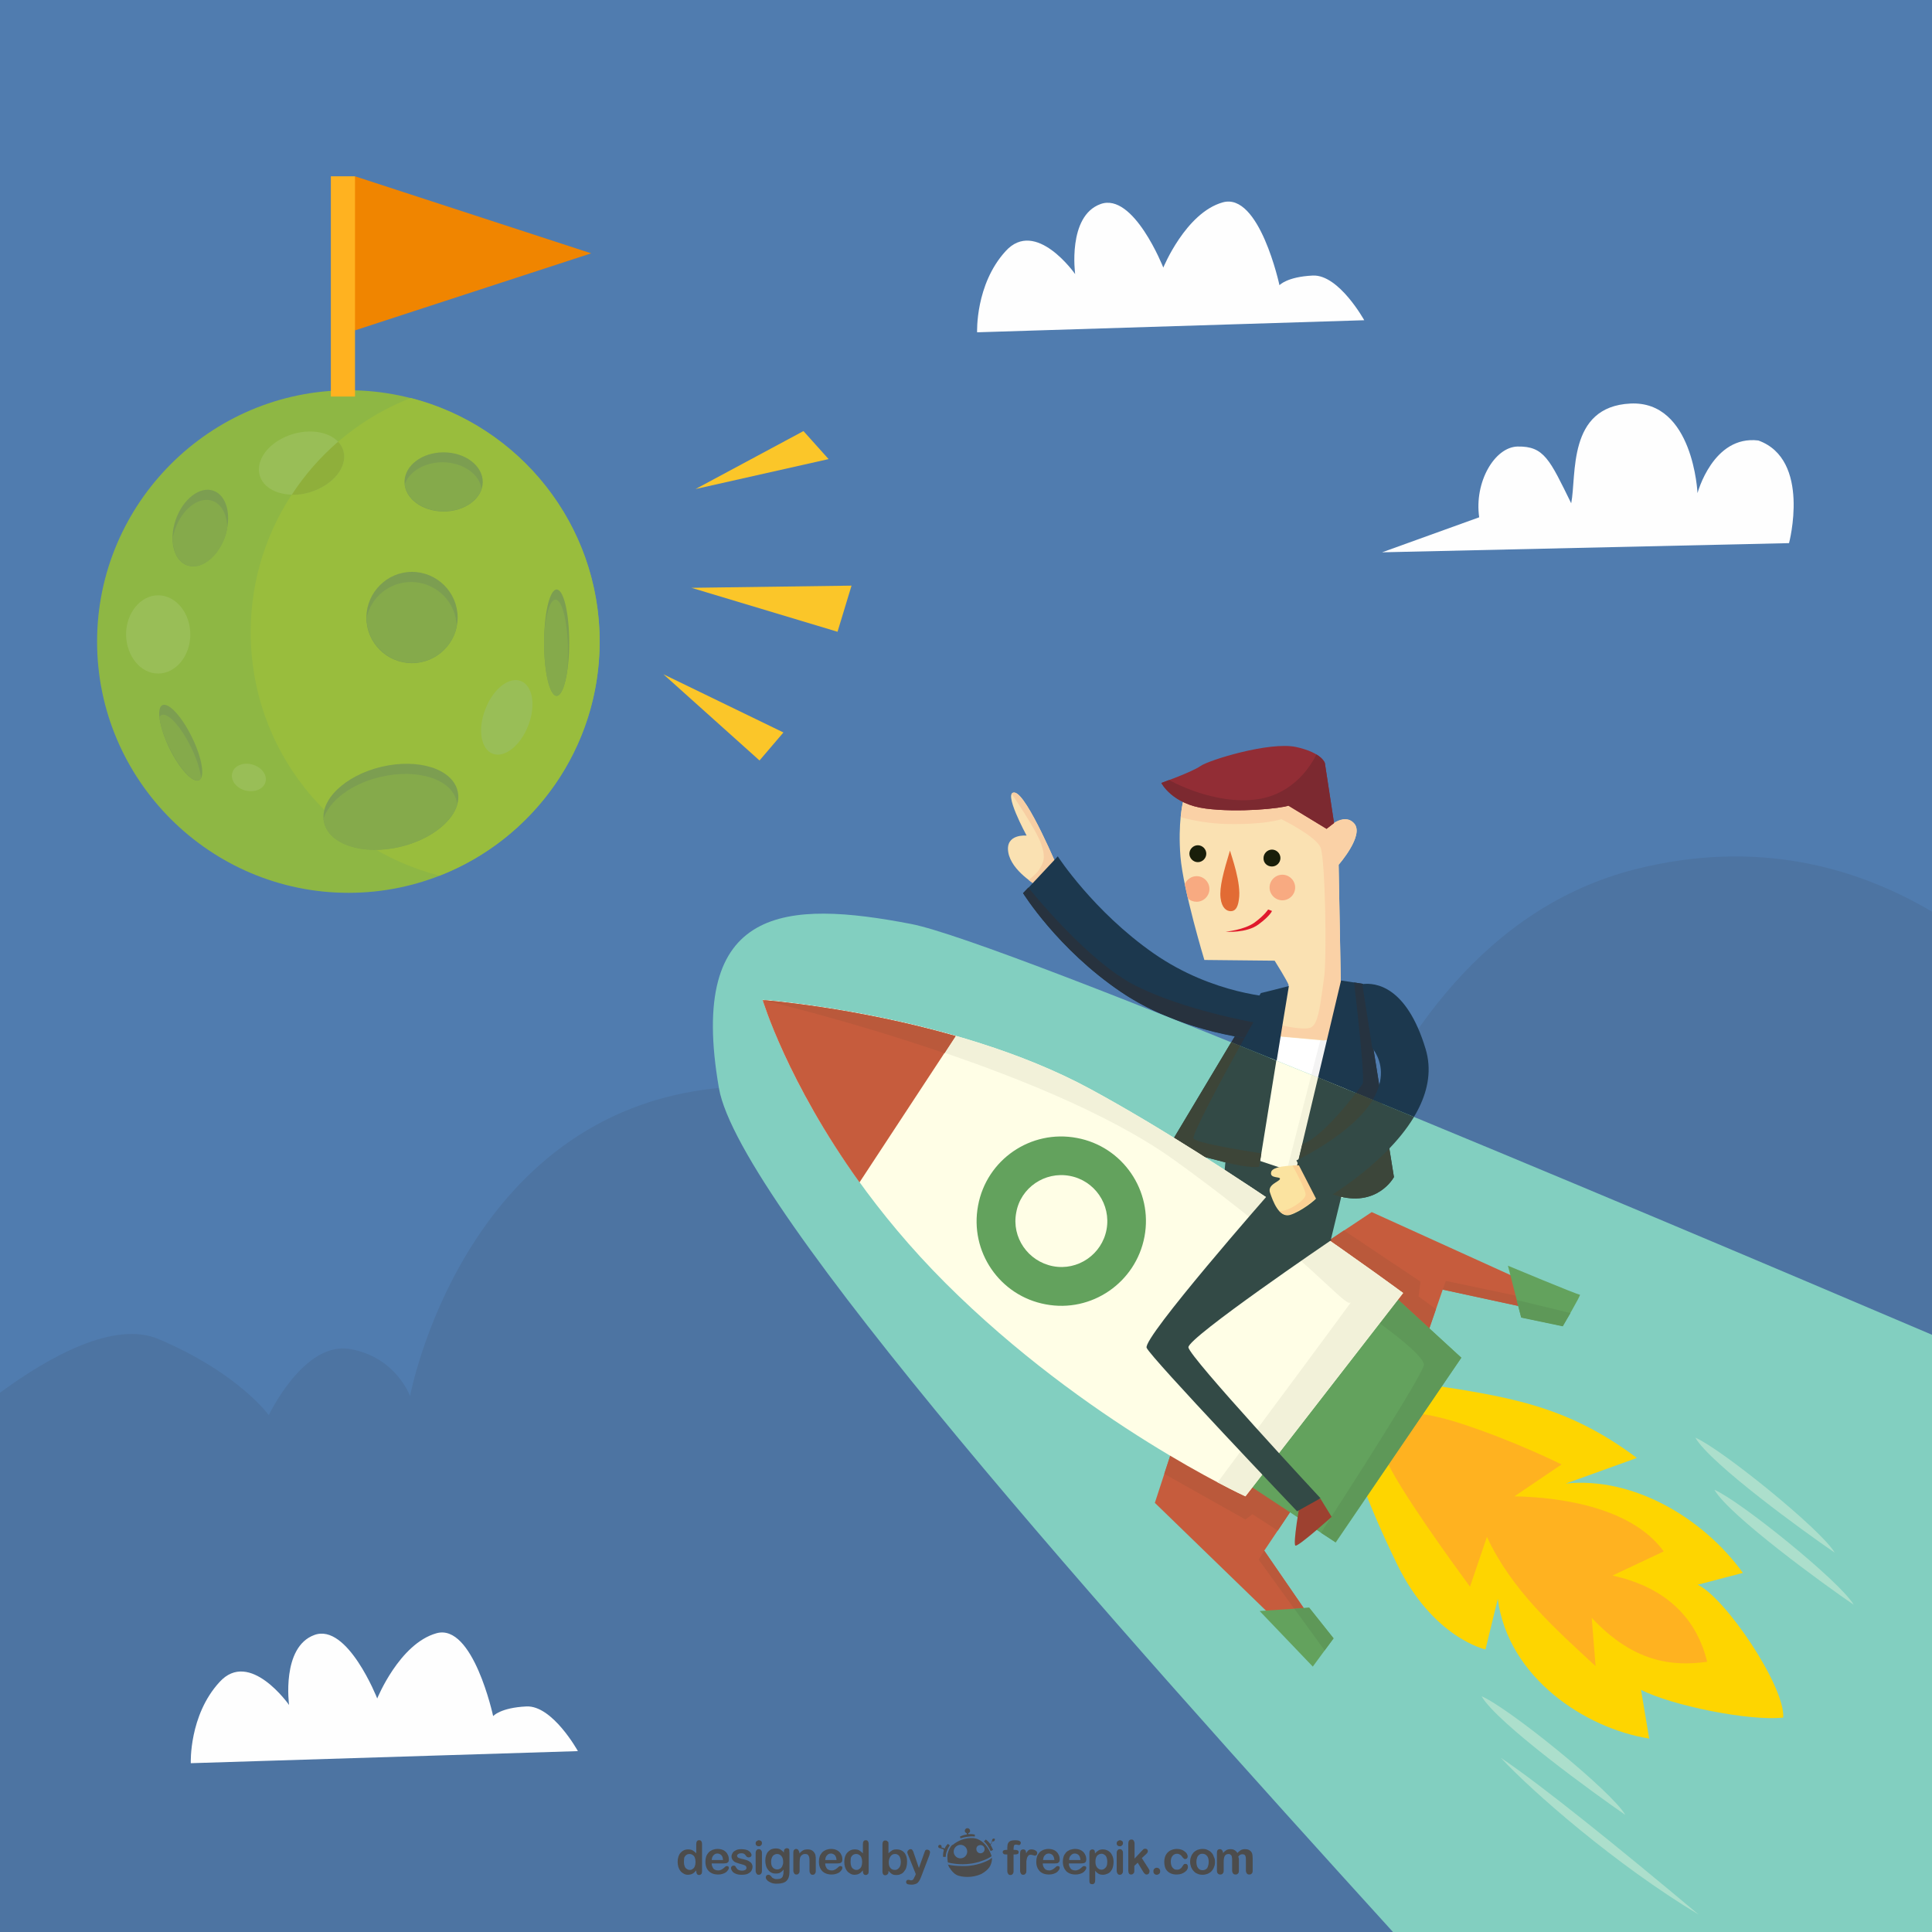 <?xml version="1.0" encoding="utf-8"?>
<!-- Generator: Adobe Illustrator 19.0.0, SVG Export Plug-In . SVG Version: 6.00 Build 0)  -->
<svg version="1.1" xmlns="http://www.w3.org/2000/svg" xmlns:xlink="http://www.w3.org/1999/xlink" x="0px" y="0px" width="800px"
	 height="800px" viewBox="0 0 800 800" style="enable-background:new 0 0 800 800;" xml:space="preserve">
<style type="text/css">
	.st0{fill-rule:evenodd;clip-rule:evenodd;fill:#507CAF;}
	.st1{fill-rule:evenodd;clip-rule:evenodd;fill:#4D74A2;}
	.st2{fill-rule:evenodd;clip-rule:evenodd;fill:#FEFEFE;}
	.st3{fill-rule:evenodd;clip-rule:evenodd;fill:#FFFFFF;}
	.st4{fill-rule:evenodd;clip-rule:evenodd;fill:#F3F3F3;}
	.st5{fill-rule:evenodd;clip-rule:evenodd;fill:#FAE1B2;}
	.st6{fill-rule:evenodd;clip-rule:evenodd;fill:#F8AA81;}
	.st7{fill-rule:evenodd;clip-rule:evenodd;fill:#FAD1A6;}
	.st8{fill-rule:evenodd;clip-rule:evenodd;fill:#1C384E;}
	.st9{fill-rule:evenodd;clip-rule:evenodd;fill:#27323E;}
	.st10{fill-rule:evenodd;clip-rule:evenodd;fill:#C04B44;}
	.st11{fill-rule:evenodd;clip-rule:evenodd;fill:#B24842;}
	.st12{fill-rule:evenodd;clip-rule:evenodd;fill:#529967;}
	.st13{fill-rule:evenodd;clip-rule:evenodd;fill:#4C8E62;}
	.st14{fill-rule:evenodd;clip-rule:evenodd;fill:#FDD100;}
	.st15{fill-rule:evenodd;clip-rule:evenodd;fill:#FFAB23;}
	.st16{fill-rule:evenodd;clip-rule:evenodd;fill:#F1F1F1;}
	.st17{fill-rule:evenodd;clip-rule:evenodd;fill:#922D35;}
	.st18{fill-rule:evenodd;clip-rule:evenodd;fill:#7C2930;}
	.st19{fill-rule:evenodd;clip-rule:evenodd;fill:#263340;}
	.st20{fill-rule:evenodd;clip-rule:evenodd;fill:#FACEA4;}
	.st21{fill-rule:evenodd;clip-rule:evenodd;fill:#F7CEA3;}
	.st22{fill-rule:evenodd;clip-rule:evenodd;fill:#191E0A;}
	.st23{fill-rule:evenodd;clip-rule:evenodd;fill:#E26B34;}
	.st24{fill-rule:evenodd;clip-rule:evenodd;fill:#E0192C;}
	.st25{fill-rule:evenodd;clip-rule:evenodd;fill:#82CFC0;}
	.st26{fill-rule:evenodd;clip-rule:evenodd;fill:#FFFEE6;}
	.st27{fill-rule:evenodd;clip-rule:evenodd;fill:#F4F3DB;}
	.st28{fill-rule:evenodd;clip-rule:evenodd;fill:#334A46;}
	.st29{fill-rule:evenodd;clip-rule:evenodd;fill:#3D4538;}
	.st30{fill-rule:evenodd;clip-rule:evenodd;fill:#C65C3D;}
	.st31{fill-rule:evenodd;clip-rule:evenodd;fill:#BA593B;}
	.st32{fill-rule:evenodd;clip-rule:evenodd;fill:#63A25D;}
	.st33{fill-rule:evenodd;clip-rule:evenodd;fill:#5E9858;}
	.st34{fill-rule:evenodd;clip-rule:evenodd;fill:#FED500;}
	.st35{fill-rule:evenodd;clip-rule:evenodd;fill:#FFB220;}
	.st36{fill-rule:evenodd;clip-rule:evenodd;fill:#F2F1D9;}
	.st37{fill-rule:evenodd;clip-rule:evenodd;fill:#9D4130;}
	.st38{fill-rule:evenodd;clip-rule:evenodd;fill:#3C463A;}
	.st39{fill-rule:evenodd;clip-rule:evenodd;fill:#FBE3A0;}
	.st40{fill-rule:evenodd;clip-rule:evenodd;fill:#FBD194;}
	.st41{fill-rule:evenodd;clip-rule:evenodd;fill:#ACDFCC;}
	.st42{fill-rule:evenodd;clip-rule:evenodd;fill:#8EB744;}
	.st43{fill-rule:evenodd;clip-rule:evenodd;fill:#99BD3D;}
	.st44{fill-rule:evenodd;clip-rule:evenodd;fill:#7C9E51;}
	.st45{fill-rule:evenodd;clip-rule:evenodd;fill:#85AA4B;}
	.st46{fill-rule:evenodd;clip-rule:evenodd;fill:#99BE57;}
	.st47{fill-rule:evenodd;clip-rule:evenodd;fill:#8FAF3B;}
	.st48{fill-rule:evenodd;clip-rule:evenodd;fill:#F08500;}
	.st49{fill-rule:evenodd;clip-rule:evenodd;fill:#FBC629;}
	.st50{fill:#4C4C4C;}
	.st51{fill:#262625;}
</style>
<g id="BACKGROUND">
	<rect y="0" class="st0" width="800" height="800"/>
</g>
<g id="OBJECT">
	<g id="_x33_">
		<path class="st1" d="M800,377.5V800H0V576.7c20.4-15,47.4-30,65.7-22.2c33.2,14.1,45.6,31.5,45.6,31.5s14.5-30.7,33.6-27.4
			c19.1,3.3,24.9,19.5,24.9,19.5s21.8-117.5,127.9-127.6c106.1-10.1,234.1,126,234.1,126s21.8-185,145.1-216.5
			C727.3,347.2,768.7,359,800,377.5L800,377.5z"/>
		<path class="st2" d="M740.8,224.9l-168.5,3.8l40.2-14.5c-2.1-14.6,6.4-29.1,15.9-29.3c11-0.2,13.3,5.4,22.2,23.5
			c2.3-11.6-1.7-40,24.5-41.3c26.1-1.3,27.8,37.1,27.8,37.1s6.4-24.1,25.2-21.8C750,190.3,740.8,224.9,740.8,224.9L740.8,224.9z"/>
		<path class="st2" d="M404.6,137.6l160.3-5c0,0-10.5-19-21.3-18.5c-10.7,0.5-13.8,4-13.8,4s-8.3-38.6-23.5-34.3
			c-15.3,4.3-24.6,27-24.6,27s-12.3-31.3-26-26.3c-13.8,5-10.5,29-10.5,29s-16.3-23.3-28.8-9.5C403.8,117.8,404.6,137.6,404.6,137.6
			L404.6,137.6z"/>
		<path class="st2" d="M79,730.1l160.3-5c0,0-10.5-19-21.3-18.5c-10.8,0.5-13.8,4-13.8,4s-8.3-38.6-23.5-34.3
			c-15.3,4.3-24.5,27-24.5,27s-12.3-31.3-26-26.3c-13.8,5-10.5,29-10.5,29s-16.3-23.3-28.8-9.5C78.2,710.3,79,730.1,79,730.1
			L79,730.1z"/>
	</g>
	<g id="_x32_">
		<path class="st3" d="M514.7,483l41.3,13c0,0,3.3-69.2,1.3-77.7c-1.9-8.5-2-9.3-2-9.3l-21.7-0.8C533.7,408.3,518.1,469.9,514.7,483
			L514.7,483z"/>
		<path class="st4" d="M531.9,488.4l4,1.3c4.2,0.5,10.1,1.6,10.7,0.7c0.8-1.1,7.6-33,11.2-49.5c0.1-3.7,0.1-7.2,0.1-10.2l-10.5-2.5
			C547.4,428,534.1,479.4,531.9,488.4L531.9,488.4z"/>
		<path class="st5" d="M527.8,397.8l-29.1-0.3c0,0-8.7-28.7-9.9-42.8c-1.1-14.1,1-22.3,1-22.3l5.6-10.2l45-6.3l8.8,27.4
			c0,0,7.1-7.2,11.5-2.3c4.4,4.8-6.4,17.1-6.4,17.1l1,54.2l-6.9,18.6l-19.6-1.8c0,0,5.2-19.8,4.8-21.2
			C533.2,406.4,527.8,397.8,527.8,397.8L527.8,397.8z"/>
		<path class="st6" d="M531,362.2c2.9,0,5.3,2.4,5.3,5.3c0,2.9-2.4,5.3-5.3,5.3c-2.9,0-5.3-2.4-5.3-5.3
			C525.7,364.6,528.1,362.2,531,362.2L531,362.2z M491.9,372c-0.5-2-0.9-4-1.3-5.9c0.8-1.9,2.7-3.3,4.9-3.3c2.9,0,5.3,2.4,5.3,5.3
			c0,2.9-2.4,5.3-5.3,5.3C494.1,373.4,492.8,372.9,491.9,372L491.9,372z"/>
		<path class="st7" d="M488.9,338.4c0.4-3.9,0.9-6.1,0.9-6.1l5.6-10.2l45-6.3l8.8,27.4c0,0,7.1-7.2,11.5-2.3
			c4.4,4.8-6.4,17.1-6.4,17.1l1,54.2l-5.5,18.6l-21.1-1.8c0,0,0.5-1.9,1.2-4.6c4.4,1,11.1,2.2,13.2,0.9c2.6-1.6,3.5-8.5,4.4-14.9
			c0.2-1.8,0.5-3.4,0.7-5c1.3-7.3,0.6-49.8-1.4-54.5s-16.2-11.7-16.2-11.7s-6.3,2.3-22.2,2C501.1,341.1,494.1,339.8,488.9,338.4
			L488.9,338.4z"/>
		<polygon class="st8" points="507.9,476.1 505.2,504.5 551.1,513.2 556.2,492.2 		"/>
		<path class="st8" d="M533.7,408.3c-6.9,1.8-11.6,2.9-11.6,2.9l-38.3,64.1c0,0,10.5,2.7,22.5,5.8c12,3.1,15.2,2.1,15.2,2.1l9.9-61
			L533.7,408.3z"/>
		<path class="st9" d="M515.2,422.6l-31.4,52.5c0,0,10.5,2.7,22.5,5.8c12,3.1,15.2,2.1,15.2,2.1l0.9-5.5c-8.7-1.4-27.3-4.4-28.1-6.2
			c-1-2.3,24.7-48.1,24.7-48.1S517.6,423.1,515.2,422.6L515.2,422.6z"/>
		<polygon class="st10" points="486,598.4 478.2,622.3 524.6,667.3 540,666.1 523.5,642.1 537.1,621.8 519.3,600.4 		"/>
		<polygon class="st11" points="536.1,666.4 540,666.1 523.5,642.1 521.2,645.8 		"/>
		<polygon class="st11" points="486,598.4 482.1,610.3 515.7,629.2 518.6,627 529.1,633.8 537.1,621.8 519.3,600.4 		"/>
		<polygon class="st10" points="541.1,519.8 568,501.9 635.2,532.4 633.9,541.9 597.4,534 588.6,559.5 		"/>
		<polygon class="st11" points="634.1,540.8 633.9,541.9 597.4,534 598.7,530.4 630,537 		"/>
		<polygon class="st11" points="542.1,519.2 556.5,509.5 588.2,530.7 587.4,536.8 594.6,542.1 588.6,559.5 543.1,521.5 		"/>
		<polygon class="st12" points="521.6,667.1 542.1,665.7 552.2,678.4 543.6,690.1 		"/>
		<polygon class="st13" points="536,666.2 542.1,665.7 552.2,678.4 548.5,683.4 		"/>
		<path class="st12" d="M624.4,524.1l5.5,21.4l17.2,3.6c0,0,7.7-13,7.1-13C653.6,536.3,624.4,524.1,624.4,524.1L624.4,524.1z"/>
		<path class="st13" d="M628,538.3l1.9,7.3l17.2,3.6c0,0,1.5-2.6,3.2-5.5L628,538.3L628,538.3z"/>
		<path class="st14" d="M587.3,572.7c36.3,5.5,60.7,8.7,90.5,31l-29.4,10.6c28-2.9,57,14.4,73.3,37l-18.7,4.9
			c11.6,5.5,36.2,42.2,35.4,55c-13.9,1.6-46.4-5-58.9-11.5l3.4,20.2c-26.5-4.2-58.4-25.2-62.7-57.8l-5.1,20.9
			c0,0-21.7-4.7-36.6-35.3c-14.9-30.6-18.2-45-18.2-45L587.3,572.7z"/>
		<path class="st15" d="M570.5,585.5c0,0,11.6-3.5,34.3,3.9c22.7,7.4,41.8,17,41.8,17l-19.5,13.2c20.6,0.4,49,5.1,61.8,22.8
			l-21.2,10c20,4.4,34.3,15.7,39.2,35.7c-14.3,2-30.4,0.4-47.8-18.2l1.6,20c-16.8-15.5-34.7-31.4-45-53.5l-7,20.6
			c0,0-23.5-31.6-32.6-48.3C567.1,592.1,570.5,585.5,570.5,585.5L570.5,585.5z"/>
		<polygon class="st12" points="573.2,535.9 578.3,537.6 605.1,562.2 553.1,638.7 515.5,613.9 		"/>
		<path class="st13" d="M573.2,535.9l5.1,1.7l26.8,24.6l-52.1,76.4l-6-3.9c10.5-16.2,42.6-66.1,42.6-69.6c0-4.1-18.4-17.2-18.4-17.2
			s-3.3-0.1-7-0.1L573.2,535.9z"/>
		<path class="st3" d="M581,535.4c0,0-72.2-53.4-129.6-84.5S315.8,414,315.8,414s17.6,59.2,75.7,117.3
			c58.2,58.1,124.2,88.3,124.2,88.3L581,535.4z"/>
		<path class="st16" d="M581,535.4c0,0-72.2-53.4-129.6-84.5S315.8,414,315.8,414s115.7,26.9,170.5,66.4
			c54.8,39.4,70.9,61.4,73,58.9c1.7-2-39.1,53-55.1,74.5c7.3,3.9,11.5,5.8,11.5,5.8L581,535.4z"/>
		<path class="st17" d="M538.2,622.7c0,0-2.9,16.7-1.8,17.3c1.1,0.6,15-11.9,15-11.9l-4.6-7.5L538.2,622.7z"/>
		<path class="st8" d="M525.8,493.9c0,0-52.8,60.1-51,64.2c1.8,4.2,62.3,67.7,62.3,67.7l9.7-5.4c0,0-54.4-58.5-54.7-62.5
			c-0.3-4,59.3-44.5,59.3-44.5l-12-10.7L525.8,493.9z"/>
		<path class="st12" d="M445.9,471.2c19,3.5,31.6,21.9,28,40.9c-3.6,19-21.9,31.6-40.9,28c-19-3.5-31.6-21.8-28-40.9
			C408.5,480.2,426.8,467.6,445.9,471.2L445.9,471.2z"/>
		<path class="st3" d="M442.9,486.9c10.4,1.9,17.2,11.9,15.3,22.2c-1.9,10.3-11.9,17.2-22.2,15.2s-17.2-11.9-15.2-22.2
			C422.6,491.8,432.6,485,442.9,486.9L442.9,486.9z"/>
		<path class="st17" d="M533.5,333.6c-2.9,1.1-20.5,3-34.3,1.2c-13.9-1.8-18.3-10.6-18.3-10.6s12.6-4.5,16.2-7
			c3.5-2.5,28.6-10.2,39.5-7.9c11,2.4,12,6.7,12,6.7l3.8,24.8l-3.1,2.4L533.5,333.6z"/>
		<path class="st18" d="M533.5,333.6c-2.9,1.1-20.5,3-34.3,1.2c-13.9-1.8-18.3-10.6-18.3-10.6s1.3-0.5,3.2-1.2
			c0,0,18.7,10.7,36.9,7.9c14.9-2.3,22-14.2,24.1-18.5c3.1,1.9,3.5,3.6,3.5,3.6l3.8,24.8l-3.1,2.4L533.5,333.6z"/>
		<path class="st8" d="M555.3,406l9.1,1.4l12.8,80c0,0-6.9,13-24.3,7.5c-17.4-5.5-17.4-5.5-17.4-5.5L555.3,406z"/>
		<path class="st19" d="M560.7,406.8l3.7,0.6l12.8,80c0,0-6.9,13-24.3,7.5l-16.4-5.2l-0.7-1.4l3.5-14.6l0,0
			c8.1-2.4,23.2-22,24.9-24.9C565.2,446.7,562.3,420.6,560.7,406.8L560.7,406.8z"/>
		<path class="st5" d="M539.1,482.6c0,0-11.8-0.4-12.7,2.6c-0.9,3,3.9,1.8,3.6,3c-0.4,1.2-5.3,2.3-4.1,5.7c1.2,3.5,3.7,10.4,8.2,9.2
			c4.5-1.3,11.1-6.5,11.4-7.5C545.7,494.5,539.1,482.6,539.1,482.6L539.1,482.6z"/>
		<path class="st20" d="M539.1,482.6c0,0-1.7-0.1-3.9,0c2.4,4.4,5.7,10.7,5.4,12.3c-0.5,2.5-7.6,6.9-10.4,6.5l-0.6-0.1
			c1.2,1.3,2.7,2.1,4.4,1.6c4.5-1.3,11.1-6.5,11.4-7.5C545.7,494.5,539.1,482.6,539.1,482.6L539.1,482.6z"/>
		<path class="st8" d="M564.1,407.5c5.4-0.7,18.3,0.7,26.2,26.8c10.2,33.7-44.4,63.9-44.4,63.9l-9.1-17.7c0,0,26.6-12.5,33.3-28.4
			c3.4-8,1.2-14.1-1.9-18.2L564.1,407.5z"/>
		<path class="st5" d="M438.5,360.6c0,0-13.1-31.5-18.3-32.4c-5.3-0.9,4.9,17.8,4.9,17.8s-8.9-0.9-7.6,6.9
			c1.3,7.8,11.8,13.7,11.8,13.7L438.5,360.6z"/>
		<path class="st21" d="M438.5,360.6c0,0-13.1-31.5-18.3-32.4c-0.6-0.1-1,0.1-1.3,0.5c0.1,0.1,10.1,14.7,12.2,20.7
			c2.1,6,0.9,7.9-0.9,10.8c-0.9,1.4-2.7,2.9-4.3,4.2c1.9,1.5,3.5,2.4,3.5,2.4L438.5,360.6z"/>
		<path class="st8" d="M529.6,416.2l-1.1-3.2c0,0-26-0.9-50.9-18.3c-24.9-17.4-39.6-40.1-39.6-40.1l-14.3,15.3
			c0,0,14.3,23.1,40.4,40.8c26.1,17.7,58,20,58,20L529.6,416.2z"/>
		<path class="st9" d="M425.8,367.5l-2.2,2.3c0,0,14.3,23.1,40.4,40.8c18.8,12.8,40.6,17.5,51.4,19.1c2.1-3.9,3.6-6.4,3.6-6.4
			s-28.6-5-48.7-15.1C450.1,398.1,425.8,367.5,425.8,367.5L425.8,367.5z"/>
		<path class="st2" d="M613.5,702.4c10.8,4.5,53.7,39.1,59.5,49.1C660.5,742.9,619.9,713.5,613.5,702.4L613.5,702.4z"/>
		<path class="st2" d="M709.9,616.9c10.4,4.4,52,37.9,57.7,47.6C755.4,656.2,716.1,627.6,709.9,616.9L709.9,616.9z"/>
		<path class="st2" d="M702,595.3c10.4,4.4,52,37.9,57.7,47.6C747.5,634.6,708.2,606.1,702,595.3L702,595.3z"/>
		<path class="st2" d="M621.5,727.9c16.7,11.2,48.5,36.9,81.9,64.9C668.8,772,634.3,741.7,621.5,727.9L621.5,727.9z"/>
		<path class="st22" d="M496,357c1.9,0,3.5-1.6,3.5-3.5c0-1.9-1.6-3.5-3.5-3.5c-1.9,0-3.5,1.6-3.5,3.5
			C492.5,355.4,494.1,357,496,357L496,357z"/>
		<path class="st22" d="M526.7,358.8c1.9,0,3.5-1.6,3.5-3.5c0-1.9-1.6-3.5-3.5-3.5s-3.5,1.6-3.5,3.5
			C523.1,357.3,524.7,358.8,526.7,358.8L526.7,358.8z"/>
		<path class="st23" d="M509.3,352.2c-2.7,8.9-4.4,15.2-3.9,19.6c0.5,4.2,2.5,5.5,4.2,5.5c1.6,0,2.9-1,3.4-4.8
			C514.1,365.8,509.9,354.4,509.3,352.2L509.3,352.2z"/>
		<path class="st24" d="M526.7,377.2c0,0-0.6,1.9-5.6,5.6c-5,3.7-13.6,3-13.6,3s7.7-0.7,12-3.8c4.3-3.2,5.6-5.4,5.6-5.4L526.7,377.2
			z"/>
		<path class="st25" d="M800,552.7V800H576.8C461.4,673,306.1,499.1,297.7,450.6c-13.3-76.3,28.2-77.9,79.6-68
			C415.7,390,672.6,498.4,800,552.7L800,552.7z"/>
		<path class="st26" d="M514.7,483l41.3,13c0,0,1.1-23.6,1.7-44.9c-10.7-4.4-21.3-8.7-31.6-12.9C521.6,455.8,516.5,476.1,514.7,483
			L514.7,483z"/>
		<path class="st27" d="M531.9,488.4l4,1.3c4.2,0.5,10.1,1.6,10.7,0.7c0.7-0.9,5.5-23,9.2-40c-4.3-1.8-8.6-3.5-12.8-5.3
			C538.9,460.9,533.3,482.8,531.9,488.4L531.9,488.4z"/>
		<polygon class="st28" points="507.9,476.1 505.2,504.5 551.1,513.2 556.2,492.2 		"/>
		<path class="st28" d="M509.8,431.6l-26.1,43.6c0,0,10.5,2.7,22.5,5.8c12,3.1,15.2,2.1,15.2,2.1l7.1-43.9
			C522.3,436.6,516,434,509.8,431.6L509.8,431.6z"/>
		<path class="st29" d="M509.8,431.6l-26.1,43.6c0,0,10.5,2.7,22.5,5.8c12,3.1,15.2,2.1,15.2,2.1l0.9-5.5
			c-8.7-1.4-27.3-4.4-28.1-6.2c-0.7-1.6,11.8-24.8,19.3-38.4C512.3,432.6,511.1,432.1,509.8,431.6L509.8,431.6z"/>
		<polygon class="st30" points="486,598.4 478.2,622.3 524.6,667.3 540,666.1 523.5,642.1 537.1,621.8 519.3,600.4 		"/>
		<polygon class="st31" points="536.1,666.4 540,666.1 523.5,642.1 521.2,645.8 		"/>
		<polygon class="st31" points="486,598.4 482.1,610.3 515.7,629.2 518.6,627 529.1,633.8 537.1,621.8 519.3,600.4 		"/>
		<polygon class="st30" points="541.1,519.8 568,501.9 635.2,532.4 633.9,541.9 597.4,534 588.6,559.5 		"/>
		<polygon class="st31" points="634.1,540.8 633.9,541.9 597.4,534 598.7,530.4 630,537 		"/>
		<polygon class="st31" points="542.1,519.2 556.5,509.5 588.2,530.7 587.4,536.8 594.6,542.1 588.6,559.5 543.1,521.5 		"/>
		<polygon class="st32" points="521.6,667.1 542.1,665.7 552.2,678.4 543.6,690.1 		"/>
		<polygon class="st33" points="536,666.2 542.1,665.7 552.2,678.4 548.5,683.4 		"/>
		<path class="st32" d="M624.4,524.1l5.5,21.4l17.2,3.6c0,0,7.7-13,7.1-13C653.6,536.3,624.4,524.1,624.4,524.1L624.4,524.1z"/>
		<path class="st33" d="M628,538.3l1.9,7.3l17.2,3.6c0,0,1.5-2.6,3.2-5.5L628,538.3L628,538.3z"/>
		<path class="st34" d="M587.3,572.7c36.3,5.5,60.7,8.7,90.5,31l-29.4,10.6c28-2.9,57,14.4,73.3,37l-18.7,4.9
			c11.6,5.5,36.2,42.2,35.4,55c-13.9,1.6-46.4-5-58.9-11.5l3.4,20.2c-26.5-4.2-58.4-25.2-62.7-57.8l-5.1,20.9
			c0,0-21.7-4.7-36.6-35.3c-14.9-30.6-18.2-45-18.2-45L587.3,572.7z"/>
		<path class="st35" d="M570.5,585.5c0,0,11.6-3.5,34.3,3.9c22.7,7.4,41.8,17,41.8,17l-19.5,13.2c20.6,0.4,49,5.1,61.8,22.8
			l-21.2,10c20,4.4,34.3,15.7,39.2,35.7c-14.3,2-30.4,0.4-47.8-18.2l1.6,20c-16.8-15.5-34.7-31.4-45-53.5l-7,20.6
			c0,0-23.5-31.6-32.6-48.3C567.1,592.1,570.5,585.5,570.5,585.5L570.5,585.5z"/>
		<polygon class="st32" points="573.2,535.9 578.3,537.6 605.1,562.2 553.1,638.7 515.5,613.9 		"/>
		<path class="st33" d="M573.2,535.9l5.1,1.7l26.8,24.6l-52.1,76.4l-6-3.9c10.5-16.2,42.6-66.1,42.6-69.6c0-4.1-18.4-17.2-18.4-17.2
			s-3.3-0.1-7-0.1L573.2,535.9z"/>
		<path class="st26" d="M581,535.4c0,0-72.2-53.4-129.6-84.5S315.8,414,315.8,414s17.6,59.2,75.7,117.3
			c58.2,58.1,124.2,88.3,124.2,88.3L581,535.4z"/>
		<path class="st36" d="M581,535.4c0,0-72.2-53.4-129.6-84.5S315.8,414,315.8,414s115.7,26.9,170.5,66.4
			c54.8,39.4,70.9,61.4,73,58.9c1.7-2-39.1,53-55.1,74.5c7.3,3.9,11.5,5.8,11.5,5.8L581,535.4z"/>
		<path class="st30" d="M395.7,429c-42.2-12.1-79.9-14.9-79.9-14.9s10.1,33.8,40.1,75.5L395.7,429z"/>
		<path class="st31" d="M395.7,429c-42.2-12.1-79.9-14.9-79.9-14.9s34.8,8.1,75.3,22L395.7,429z"/>
		<path class="st37" d="M538.2,622.7c0,0-2.9,16.7-1.8,17.3c1.1,0.6,15-11.9,15-11.9l-4.6-7.5L538.2,622.7z"/>
		<path class="st28" d="M525.8,493.9c0,0-52.8,60.1-51,64.2c1.8,4.2,62.3,67.7,62.3,67.7l9.7-5.4c0,0-54.4-58.5-54.7-62.5
			c-0.3-4,59.3-44.5,59.3-44.5l-12-10.7L525.8,493.9z"/>
		<path class="st32" d="M445.9,471.2c19,3.5,31.6,21.9,28,40.9c-3.6,19-21.9,31.6-40.9,28c-19-3.5-31.6-21.8-28-40.9
			C408.5,480.2,426.8,467.6,445.9,471.2L445.9,471.2z"/>
		<path class="st26" d="M442.9,486.9c10.4,1.9,17.2,11.9,15.3,22.2c-1.9,10.3-11.9,17.2-22.2,15.2s-17.2-11.9-15.2-22.2
			C422.6,491.8,432.6,485,442.9,486.9L442.9,486.9z"/>
		<path class="st28" d="M572.3,457l4.9,30.4c0,0-6.9,13-24.3,7.5c-17.4-5.5-17.4-5.5-17.4-5.5l10.3-43.3
			C554.4,449.7,563.3,453.4,572.3,457L572.3,457z"/>
		<path class="st38" d="M572.3,457l4.9,30.4c0,0-6.9,13-24.3,7.5l-16.4-5.2l-0.7-1.4l3.5-14.6l0,0c6.4-1.9,17.2-14.5,22.2-21.2
			C565,454,568.6,455.5,572.3,457L572.3,457z"/>
		<path class="st39" d="M539.1,482.6c0,0-11.8-0.4-12.7,2.6c-0.9,3,3.9,1.8,3.6,3c-0.4,1.2-5.3,2.3-4.1,5.7
			c1.2,3.5,3.7,10.4,8.2,9.2c4.5-1.3,11.1-6.5,11.4-7.5C545.7,494.5,539.1,482.6,539.1,482.6L539.1,482.6z"/>
		<path class="st40" d="M539.1,482.6c0,0-1.7-0.1-3.9,0c2.4,4.4,5.7,10.7,5.4,12.3c-0.5,2.5-7.6,6.9-10.4,6.5l-0.6-0.1
			c1.2,1.3,2.7,2.1,4.4,1.6c4.5-1.3,11.1-6.5,11.4-7.5C545.7,494.5,539.1,482.6,539.1,482.6L539.1,482.6z"/>
		<path class="st28" d="M585.5,462.5c-12.4,20.7-39.6,35.7-39.6,35.7l-9.1-17.7c0,0,22.9-10.7,31.6-25
			C574,457.7,579.7,460.1,585.5,462.5L585.5,462.5z"/>
		<path class="st41" d="M613.5,702.4c10.8,4.5,53.7,39.1,59.5,49.1C660.5,742.9,619.9,713.5,613.5,702.4L613.5,702.4z"/>
		<path class="st41" d="M709.9,616.9c10.4,4.4,52,37.9,57.7,47.6C755.4,656.2,716.1,627.6,709.9,616.9L709.9,616.9z"/>
		<path class="st41" d="M702,595.3c10.4,4.4,52,37.9,57.7,47.6C747.5,634.6,708.2,606.1,702,595.3L702,595.3z"/>
		<path class="st41" d="M621.5,727.9c16.7,11.2,48.5,36.9,81.9,64.9C668.8,772,634.3,741.7,621.5,727.9L621.5,727.9z"/>
	</g>
	<g id="_x31_">
		<path class="st42" d="M144.3,369.7c57.3,0,104-46.7,104-104s-46.7-104.1-104-104.1S40.2,208.4,40.2,265.7S87,369.7,144.3,369.7
			L144.3,369.7z"/>
		<path class="st43" d="M170.1,164.8c45,11.5,78.2,52.3,78.2,100.8c0,44.2-27.5,81.9-66.3,97c-45-11.5-78.2-52.3-78.2-100.8
			C103.8,217.7,131.3,179.9,170.1,164.8L170.1,164.8z"/>
		<path class="st44" d="M183.7,187.3c8.9,0,16.2,5.5,16.2,12.3c0,6.7-7.2,12.2-16.2,12.2s-16.2-5.5-16.2-12.2
			C167.5,192.8,174.7,187.3,183.7,187.3L183.7,187.3z M67.2,292c2.6-1.3,8.1,4.7,12.3,13.3s5.5,16.6,2.9,17.8s-8.1-4.7-12.3-13.3
			C66,301.2,64.7,293.3,67.2,292L67.2,292z M170.6,236.8c10.4,0,18.9,8.5,18.9,18.9c0,10.4-8.5,18.9-18.9,18.9
			c-10.4,0-18.9-8.4-18.9-18.9C151.8,245.3,160.2,236.8,170.6,236.8L170.6,236.8z M230.5,244.1c2.9,0,5.2,9.8,5.2,22
			c0,12.1-2.3,22-5.2,22c-2.9,0-5.2-9.8-5.2-22C225.3,254,227.6,244.1,230.5,244.1L230.5,244.1z M158,317.5
			c15.3-3.6,29.4,0.9,31.5,10.1c2.2,9.1-8.5,19.4-23.8,23c-15.3,3.6-29.4-0.9-31.5-10.1C132.1,331.4,142.8,321.1,158,317.5
			L158,317.5z M88.4,203.2c5.6,2,7.7,10.5,4.7,19.1c-3,8.5-10,13.8-15.6,11.8c-5.6-2-7.7-10.5-4.7-19S82.8,201.2,88.4,203.2
			L88.4,203.2z"/>
		<path class="st45" d="M199.4,202.5c-1.8,5.3-8.1,9.2-15.7,9.2c-8.4,0-15.3-4.9-16.1-11.1c1.8-5.3,8.1-9.2,15.7-9.2
			C191.7,191.5,198.6,196.3,199.4,202.5L199.4,202.5z M66.8,296.1c2.6-1.3,8.1,4.7,12.3,13.3c2.4,4.8,3.8,9.5,4.2,12.8
			c-0.2,0.4-0.5,0.7-0.8,0.8c-2.6,1.3-8.1-4.7-12.3-13.3c-2.4-4.8-3.8-9.5-4.2-12.8C66.2,296.6,66.5,296.3,66.8,296.1L66.8,296.1z
			 M170.2,241c10.4,0,18.8,8.3,18.9,18.6c-1.8,8.5-9.4,14.9-18.4,14.9c-10.4,0-18.8-8.3-18.9-18.7C153.6,247.4,161.1,241,170.2,241
			L170.2,241z M230,248.3c2.9,0,5.2,9.8,5.2,22c0,2.3-0.1,4.4-0.2,6.5c-0.9,6.8-2.6,11.4-4.5,11.4c-2.9,0-5.2-9.8-5.2-22
			c0-2.3,0.1-4.4,0.3-6.5C226.4,252.9,228.1,248.3,230,248.3L230,248.3z M157.6,321.7c15.3-3.6,29.4,0.9,31.5,10.1
			c0.1,0.5,0.2,0.9,0.2,1.4c-2.1,7.4-11.4,14.6-23.6,17.5c-15.3,3.6-29.4-0.9-31.5-10.1c-0.1-0.5-0.2-0.9-0.3-1.4
			C136.2,331.7,145.4,324.5,157.6,321.7L157.6,321.7z M88,207.4c3.9,1.4,6.1,5.9,6.1,11.4c-0.2,1.2-0.5,2.3-0.9,3.5
			c-3,8.5-10,13.8-15.6,11.8c-3.9-1.3-6.1-5.9-6.1-11.4c0.3-1.2,0.6-2.3,1-3.5C75.4,210.7,82.4,205.4,88,207.4L88,207.4z"/>
		<path class="st46" d="M104.6,316.6c3.8,1.1,6.2,4.4,5.3,7.3c-0.8,2.9-4.6,4.4-8.4,3.4s-6.2-4.4-5.3-7.3
			C97,317,100.8,315.5,104.6,316.6L104.6,316.6z"/>
		<path class="st46" d="M65.5,278.9c7.3,0,13.3-7.3,13.3-16.2c0-8.9-6-16.2-13.3-16.2s-13.3,7.3-13.3,16.2
			C52.3,271.7,58.2,278.9,65.5,278.9L65.5,278.9z"/>
		<path class="st46" d="M215.7,282c4.9,1.9,6.3,10.2,3,18.5c-3.2,8.3-9.8,13.5-14.7,11.6c-4.9-1.9-6.3-10.2-3-18.5
			C204.2,285.3,210.7,280.1,215.7,282L215.7,282z"/>
		<path class="st46" d="M139.4,182.3c5.5,5,3.5,13.3-4.5,18.5s-19,5.4-24.6,0.4c-5.5-5-3.5-13.3,4.5-18.5S133.8,177.3,139.4,182.3
			L139.4,182.3z"/>
		<path class="st47" d="M140,182.9c4.8,5,2.6,12.9-5.1,17.9c-4.3,2.8-9.4,4.2-14.1,4.1C126.1,196.7,132.6,189.3,140,182.9L140,182.9
			z"/>
		<polygon class="st48" points="143.5,92.7 147,73 244.8,104.9 147,136.8 143.5,117.1 143.8,104.9 		"/>
		<rect x="137" y="73" class="st35" width="10" height="91.2"/>
		<polygon class="st49" points="286.3,243.4 352.6,242.5 346.8,261.6 		"/>
		<polygon class="st49" points="274.7,279.2 324.4,303.3 314.5,314.9 		"/>
		<polygon class="st49" points="288,202.5 332.7,178.5 343.1,190.1 		"/>
	</g>
</g>
<g id="DESIGNED_BY_FREEPIK">
	<g id="Designed_by_Freepik">
		<g>
			<path class="st50" d="M288.3,774.8v-0.3c-0.3,0.4-0.7,0.7-1,1c-0.3,0.3-0.7,0.4-1.1,0.6c-0.4,0.1-0.8,0.2-1.3,0.2
				c-0.6,0-1.2-0.1-1.7-0.4c-0.5-0.3-1-0.6-1.4-1.1c-0.4-0.5-0.7-1.1-0.9-1.7c-0.2-0.7-0.3-1.4-0.3-2.1c0-1.6,0.4-2.9,1.2-3.8
				c0.8-0.9,1.8-1.4,3.1-1.4c0.7,0,1.4,0.1,1.9,0.4c0.5,0.3,1,0.7,1.5,1.2v-3.8c0-0.5,0.1-0.9,0.3-1.2c0.2-0.3,0.5-0.4,0.9-0.4
				c0.4,0,0.7,0.1,0.9,0.4c0.2,0.3,0.3,0.6,0.3,1.1v11.4c0,0.5-0.1,0.9-0.3,1.1c-0.2,0.2-0.5,0.4-0.9,0.4c-0.4,0-0.6-0.1-0.9-0.4
				C288.4,775.6,288.3,775.3,288.3,774.8z M283.2,771c0,0.7,0.1,1.3,0.3,1.8c0.2,0.5,0.5,0.9,0.9,1.1c0.4,0.3,0.8,0.4,1.2,0.4
				c0.5,0,0.9-0.1,1.2-0.4c0.4-0.2,0.7-0.6,0.9-1.1c0.2-0.5,0.3-1.1,0.3-1.8c0-0.7-0.1-1.3-0.3-1.8c-0.2-0.5-0.5-0.9-0.9-1.1
				c-0.4-0.3-0.8-0.4-1.3-0.4c-0.5,0-0.9,0.1-1.3,0.4c-0.4,0.3-0.7,0.7-0.9,1.2C283.3,769.7,283.2,770.3,283.2,771z"/>
			<path class="st50" d="M299.8,771.6h-5.1c0,0.6,0.1,1.1,0.4,1.6c0.2,0.5,0.5,0.8,0.9,1c0.4,0.2,0.8,0.3,1.3,0.3
				c0.3,0,0.6,0,0.9-0.1c0.3-0.1,0.5-0.2,0.7-0.3c0.2-0.2,0.5-0.3,0.7-0.5c0.2-0.2,0.5-0.4,0.8-0.7c0.1-0.1,0.3-0.2,0.6-0.2
				c0.3,0,0.5,0.1,0.6,0.2c0.2,0.1,0.2,0.4,0.2,0.6c0,0.2-0.1,0.5-0.3,0.8c-0.2,0.3-0.5,0.6-0.8,0.9c-0.4,0.3-0.8,0.5-1.4,0.7
				c-0.6,0.2-1.2,0.3-1.9,0.3c-1.7,0-3-0.5-3.9-1.4c-0.9-0.9-1.4-2.2-1.4-3.9c0-0.8,0.1-1.5,0.3-2.1c0.2-0.7,0.6-1.2,1-1.7
				c0.4-0.5,1-0.8,1.6-1.1c0.6-0.2,1.3-0.4,2.1-0.4c1,0,1.9,0.2,2.6,0.6c0.7,0.4,1.3,1,1.6,1.7c0.4,0.7,0.5,1.4,0.5,2.1
				c0,0.7-0.2,1.1-0.6,1.3C301,771.5,300.4,771.6,299.8,771.6z M294.7,770.2h4.7c-0.1-0.9-0.3-1.6-0.7-2c-0.4-0.4-1-0.7-1.6-0.7
				c-0.6,0-1.2,0.2-1.6,0.7C295,768.6,294.8,769.3,294.7,770.2z"/>
			<path class="st50" d="M311.6,772.9c0,0.7-0.2,1.3-0.5,1.8c-0.3,0.5-0.9,0.9-1.5,1.2c-0.7,0.3-1.5,0.4-2.5,0.4
				c-0.9,0-1.7-0.1-2.4-0.4c-0.7-0.3-1.2-0.6-1.5-1.1c-0.3-0.4-0.5-0.9-0.5-1.3c0-0.3,0.1-0.5,0.3-0.7c0.2-0.2,0.5-0.3,0.8-0.3
				c0.3,0,0.5,0.1,0.6,0.2c0.1,0.1,0.3,0.3,0.4,0.6c0.3,0.5,0.6,0.8,1,1c0.4,0.2,0.9,0.3,1.5,0.3c0.5,0,0.9-0.1,1.3-0.3
				c0.3-0.2,0.5-0.5,0.5-0.8c0-0.5-0.2-0.8-0.5-1c-0.3-0.2-0.9-0.4-1.7-0.6c-0.9-0.2-1.6-0.5-2.2-0.7c-0.6-0.2-1-0.6-1.3-1
				c-0.3-0.4-0.5-0.9-0.5-1.5c0-0.5,0.2-1,0.5-1.5c0.3-0.5,0.8-0.8,1.4-1.1c0.6-0.3,1.3-0.4,2.2-0.4c0.7,0,1.3,0.1,1.8,0.2
				c0.5,0.1,1,0.3,1.3,0.6c0.4,0.2,0.6,0.5,0.8,0.8c0.2,0.3,0.3,0.6,0.3,0.8c0,0.3-0.1,0.5-0.3,0.7c-0.2,0.2-0.5,0.3-0.9,0.3
				c-0.3,0-0.5-0.1-0.7-0.2c-0.2-0.2-0.4-0.4-0.6-0.7c-0.2-0.3-0.4-0.5-0.7-0.6c-0.3-0.2-0.6-0.2-1.1-0.2c-0.5,0-0.9,0.1-1.2,0.3
				c-0.3,0.2-0.5,0.4-0.5,0.7c0,0.3,0.1,0.5,0.3,0.7c0.2,0.2,0.5,0.3,0.9,0.4c0.4,0.1,0.9,0.3,1.6,0.4c0.8,0.2,1.5,0.4,2,0.7
				c0.5,0.3,0.9,0.6,1.2,1C311.4,772,311.6,772.4,311.6,772.9z"/>
			<path class="st50" d="M314.2,764.5c-0.4,0-0.7-0.1-0.9-0.3c-0.3-0.2-0.4-0.5-0.4-0.9c0-0.4,0.1-0.7,0.4-0.9s0.6-0.4,0.9-0.4
				c0.3,0,0.6,0.1,0.9,0.3c0.3,0.2,0.4,0.5,0.4,0.9c0,0.4-0.1,0.7-0.4,0.9C314.9,764.4,314.6,764.5,314.2,764.5z M315.5,767.2v7.5
				c0,0.5-0.1,0.9-0.4,1.2c-0.2,0.3-0.6,0.4-0.9,0.4c-0.4,0-0.7-0.1-0.9-0.4c-0.2-0.3-0.4-0.7-0.4-1.2v-7.4c0-0.5,0.1-0.9,0.4-1.2
				c0.2-0.3,0.5-0.4,0.9-0.4c0.4,0,0.7,0.1,0.9,0.4C315.4,766.4,315.5,766.7,315.5,767.2z"/>
			<path class="st50" d="M326.9,767.6v7.5c0,0.9-0.1,1.6-0.3,2.2c-0.2,0.6-0.5,1.1-0.9,1.5c-0.4,0.4-0.9,0.7-1.6,0.9
				c-0.7,0.2-1.5,0.3-2.4,0.3c-0.9,0-1.7-0.1-2.4-0.4c-0.7-0.3-1.2-0.6-1.6-1c-0.4-0.4-0.6-0.8-0.6-1.2c0-0.3,0.1-0.6,0.3-0.8
				c0.2-0.2,0.5-0.3,0.8-0.3c0.4,0,0.7,0.2,1,0.5c0.1,0.2,0.3,0.3,0.4,0.5c0.1,0.2,0.3,0.3,0.5,0.4c0.2,0.1,0.4,0.2,0.7,0.3
				c0.3,0.1,0.5,0.1,0.9,0.1c0.7,0,1.2-0.1,1.6-0.3c0.4-0.2,0.6-0.4,0.8-0.8c0.1-0.3,0.2-0.7,0.3-1.1c0-0.4,0-1,0.1-1.8
				c-0.4,0.6-0.9,1-1.4,1.3c-0.5,0.3-1.1,0.4-1.9,0.4c-0.9,0-1.6-0.2-2.3-0.7c-0.6-0.4-1.1-1.1-1.5-1.9c-0.3-0.8-0.5-1.7-0.5-2.8
				c0-0.8,0.1-1.5,0.3-2.1c0.2-0.6,0.5-1.2,0.9-1.6c0.4-0.4,0.8-0.8,1.4-1c0.5-0.2,1.1-0.3,1.7-0.3c0.7,0,1.4,0.1,1.9,0.4
				c0.5,0.3,1,0.7,1.5,1.3v-0.4c0-0.4,0.1-0.8,0.3-1c0.2-0.2,0.5-0.4,0.9-0.4c0.5,0,0.8,0.2,1,0.5
				C326.8,766.5,326.9,767,326.9,767.6z M319.3,770.9c0,1.1,0.2,1.8,0.7,2.4c0.5,0.5,1.1,0.8,1.8,0.8c0.4,0,0.8-0.1,1.2-0.3
				c0.4-0.2,0.7-0.6,0.9-1c0.2-0.5,0.4-1,0.4-1.7c0-1.1-0.2-1.9-0.7-2.5c-0.5-0.6-1.1-0.9-1.8-0.9c-0.7,0-1.3,0.3-1.8,0.8
				C319.6,769.1,319.3,769.9,319.3,770.9z"/>
			<path class="st50" d="M331,767.2v0.3c0.5-0.6,1-1,1.5-1.3c0.5-0.3,1.2-0.4,1.9-0.4c0.7,0,1.3,0.1,1.8,0.4
				c0.5,0.3,0.9,0.7,1.2,1.3c0.2,0.3,0.3,0.7,0.3,1c0.1,0.4,0.1,0.8,0.1,1.4v4.8c0,0.5-0.1,0.9-0.4,1.2c-0.2,0.3-0.5,0.4-0.9,0.4
				c-0.4,0-0.7-0.1-0.9-0.4c-0.2-0.3-0.4-0.7-0.4-1.2v-4.3c0-0.9-0.1-1.5-0.4-2c-0.2-0.5-0.7-0.7-1.4-0.7c-0.5,0-0.9,0.1-1.3,0.4
				c-0.4,0.3-0.7,0.7-0.8,1.1c-0.1,0.4-0.2,1.1-0.2,2.2v3.2c0,0.5-0.1,0.9-0.4,1.2c-0.2,0.3-0.6,0.4-0.9,0.4c-0.4,0-0.7-0.1-0.9-0.4
				c-0.2-0.3-0.4-0.7-0.4-1.2v-7.5c0-0.5,0.1-0.9,0.3-1.1c0.2-0.2,0.5-0.4,0.9-0.4c0.2,0,0.4,0.1,0.6,0.2c0.2,0.1,0.3,0.3,0.4,0.5
				C330.9,766.6,331,766.9,331,767.2z"/>
			<path class="st50" d="M346.8,771.6h-5.1c0,0.6,0.1,1.1,0.4,1.6c0.2,0.5,0.5,0.8,0.9,1c0.4,0.2,0.8,0.3,1.3,0.3
				c0.3,0,0.6,0,0.9-0.1c0.3-0.1,0.5-0.2,0.7-0.3c0.2-0.2,0.5-0.3,0.7-0.5c0.2-0.2,0.5-0.4,0.8-0.7c0.1-0.1,0.3-0.2,0.6-0.2
				c0.3,0,0.5,0.1,0.6,0.2c0.2,0.1,0.2,0.4,0.2,0.6c0,0.2-0.1,0.5-0.3,0.8c-0.2,0.3-0.5,0.6-0.8,0.9c-0.4,0.3-0.8,0.5-1.4,0.7
				c-0.6,0.2-1.2,0.3-1.9,0.3c-1.7,0-3-0.5-3.9-1.4c-0.9-0.9-1.4-2.2-1.4-3.9c0-0.8,0.1-1.5,0.3-2.1c0.2-0.7,0.6-1.2,1-1.7
				c0.4-0.5,1-0.8,1.6-1.1c0.6-0.2,1.3-0.4,2.1-0.4c1,0,1.9,0.2,2.6,0.6c0.7,0.4,1.3,1,1.6,1.7c0.4,0.7,0.5,1.4,0.5,2.1
				c0,0.7-0.2,1.1-0.6,1.3C348,771.5,347.4,771.6,346.8,771.6z M341.7,770.2h4.7c-0.1-0.9-0.3-1.6-0.7-2c-0.4-0.4-1-0.7-1.6-0.7
				c-0.6,0-1.2,0.2-1.6,0.7C342,768.6,341.8,769.3,341.7,770.2z"/>
			<path class="st50" d="M357.3,774.8v-0.3c-0.3,0.4-0.7,0.7-1,1c-0.3,0.3-0.7,0.4-1.1,0.6c-0.4,0.1-0.8,0.2-1.3,0.2
				c-0.6,0-1.2-0.1-1.7-0.4c-0.5-0.3-1-0.6-1.4-1.1c-0.4-0.5-0.7-1.1-0.9-1.7c-0.2-0.7-0.3-1.4-0.3-2.1c0-1.6,0.4-2.9,1.2-3.8
				c0.8-0.9,1.8-1.4,3.1-1.4c0.7,0,1.4,0.1,1.9,0.4c0.5,0.3,1,0.7,1.5,1.2v-3.8c0-0.5,0.1-0.9,0.3-1.2c0.2-0.3,0.5-0.4,0.9-0.4
				c0.4,0,0.7,0.1,0.9,0.4c0.2,0.3,0.3,0.6,0.3,1.1v11.4c0,0.5-0.1,0.9-0.3,1.1c-0.2,0.2-0.5,0.4-0.9,0.4c-0.4,0-0.6-0.1-0.9-0.4
				C357.4,775.6,357.3,775.3,357.3,774.8z M352.2,771c0,0.7,0.1,1.3,0.3,1.8c0.2,0.5,0.5,0.9,0.9,1.1c0.4,0.3,0.8,0.4,1.2,0.4
				c0.5,0,0.9-0.1,1.2-0.4c0.4-0.2,0.7-0.6,0.9-1.1c0.2-0.5,0.3-1.1,0.3-1.8c0-0.7-0.1-1.3-0.3-1.8c-0.2-0.5-0.5-0.9-0.9-1.1
				c-0.4-0.3-0.8-0.4-1.3-0.4c-0.5,0-0.9,0.1-1.3,0.4c-0.4,0.3-0.7,0.7-0.9,1.2C352.3,769.7,352.2,770.3,352.2,771z"/>
			<path class="st50" d="M367.9,763.4v4c0.5-0.5,1-0.9,1.5-1.2c0.5-0.3,1.1-0.4,1.9-0.4c0.9,0,1.6,0.2,2.3,0.6
				c0.6,0.4,1.2,1,1.5,1.8c0.4,0.8,0.5,1.7,0.5,2.8c0,0.8-0.1,1.5-0.3,2.2c-0.2,0.7-0.5,1.2-0.9,1.7c-0.4,0.5-0.8,0.9-1.4,1.1
				c-0.5,0.3-1.1,0.4-1.8,0.4c-0.4,0-0.8,0-1.1-0.1c-0.4-0.1-0.7-0.2-0.9-0.4c-0.2-0.2-0.5-0.3-0.6-0.5c-0.2-0.2-0.4-0.4-0.7-0.7
				v0.3c0,0.5-0.1,0.9-0.4,1.1c-0.2,0.2-0.5,0.4-0.9,0.4c-0.4,0-0.7-0.1-0.9-0.4c-0.2-0.3-0.3-0.6-0.3-1.1v-11.3
				c0-0.5,0.1-0.9,0.3-1.2c0.2-0.3,0.5-0.4,0.9-0.4c0.4,0,0.7,0.1,0.9,0.4C367.8,762.5,367.9,762.9,367.9,763.4z M368,771.1
				c0,1,0.2,1.8,0.7,2.4c0.5,0.6,1.1,0.8,1.9,0.8c0.7,0,1.2-0.3,1.7-0.9c0.5-0.6,0.7-1.4,0.7-2.4c0-0.7-0.1-1.3-0.3-1.8
				c-0.2-0.5-0.5-0.9-0.8-1.1c-0.4-0.3-0.8-0.4-1.3-0.4c-0.5,0-0.9,0.1-1.3,0.4c-0.4,0.3-0.7,0.7-0.9,1.2
				C368.2,769.7,368,770.4,368,771.1z"/>
			<path class="st50" d="M379,776.6l0.2-0.6l-3.2-8c-0.2-0.5-0.3-0.8-0.3-1c0-0.2,0.1-0.4,0.2-0.6c0.1-0.2,0.3-0.3,0.5-0.5
				c0.2-0.1,0.4-0.2,0.6-0.2c0.4,0,0.7,0.1,0.8,0.4c0.2,0.2,0.4,0.6,0.5,1l2.2,6.4l2.1-5.9c0.2-0.5,0.3-0.9,0.4-1.1
				c0.1-0.3,0.3-0.5,0.4-0.5c0.1-0.1,0.4-0.1,0.6-0.1c0.2,0,0.4,0.1,0.6,0.2c0.2,0.1,0.3,0.2,0.4,0.4c0.1,0.2,0.1,0.4,0.1,0.6
				c0,0.1-0.1,0.3-0.1,0.5c-0.1,0.2-0.1,0.4-0.2,0.7l-3.4,8.9c-0.3,0.8-0.6,1.4-0.9,1.8c-0.3,0.4-0.6,0.8-1.1,1
				c-0.5,0.2-1.1,0.4-1.9,0.4c-0.8,0-1.3-0.1-1.7-0.2c-0.4-0.2-0.6-0.5-0.6-0.9c0-0.3,0.1-0.5,0.3-0.7c0.2-0.2,0.4-0.2,0.8-0.2
				c0.1,0,0.3,0,0.4,0.1c0.2,0,0.3,0.1,0.4,0.1c0.3,0,0.5,0,0.7-0.1c0.2-0.1,0.3-0.2,0.5-0.5C378.6,777.3,378.8,777,379,776.6z"/>
		</g>
		<g>
			<path class="st50" d="M416.5,766h0.6v-0.8c0-0.8,0.1-1.5,0.3-1.9c0.2-0.5,0.6-0.8,1-1c0.5-0.2,1.2-0.3,2-0.3
				c1.5,0,2.3,0.4,2.3,1.1c0,0.2-0.1,0.4-0.2,0.6c-0.2,0.2-0.3,0.3-0.6,0.3c-0.1,0-0.3,0-0.5-0.1c-0.2,0-0.5-0.1-0.6-0.1
				c-0.5,0-0.8,0.1-0.9,0.4c-0.1,0.3-0.2,0.7-0.2,1.2v0.6h0.6c1,0,1.5,0.3,1.5,0.9c0,0.4-0.1,0.7-0.4,0.8c-0.3,0.1-0.6,0.2-1.1,0.2
				h-0.6v6.9c0,0.5-0.1,0.9-0.4,1.2c-0.2,0.3-0.6,0.4-0.9,0.4c-0.4,0-0.7-0.1-0.9-0.4c-0.2-0.3-0.4-0.7-0.4-1.2v-6.9h-0.7
				c-0.4,0-0.7-0.1-0.9-0.3c-0.2-0.2-0.3-0.4-0.3-0.7C415.2,766.3,415.7,766,416.5,766"/>
			<path class="st50" d="M425,772.5v2.2c0,0.5-0.1,0.9-0.4,1.2c-0.2,0.3-0.6,0.4-0.9,0.4c-0.4,0-0.7-0.1-0.9-0.4
				c-0.2-0.3-0.4-0.7-0.4-1.2v-7.2c0-1.2,0.4-1.7,1.3-1.7c0.4,0,0.7,0.1,0.9,0.4c0.2,0.3,0.3,0.7,0.3,1.2c0.3-0.5,0.6-0.9,0.9-1.2
				c0.3-0.3,0.8-0.4,1.3-0.4c0.5,0,1.1,0.1,1.6,0.4c0.5,0.3,0.8,0.6,0.8,1.1c0,0.3-0.1,0.6-0.3,0.8c-0.2,0.2-0.5,0.3-0.7,0.3
				c-0.1,0-0.3-0.1-0.7-0.2c-0.4-0.1-0.7-0.2-1-0.2c-0.4,0-0.7,0.1-0.9,0.3c-0.2,0.2-0.4,0.5-0.6,0.9c-0.1,0.4-0.2,0.9-0.3,1.4
				C425,771.1,425,771.7,425,772.5"/>
			<path class="st50" d="M436.9,771.6h-5.1c0,0.6,0.1,1.1,0.4,1.6c0.2,0.4,0.5,0.8,0.9,1c0.4,0.2,0.8,0.3,1.3,0.3
				c0.3,0,0.6,0,0.8-0.1c0.3-0.1,0.5-0.2,0.7-0.3c0.2-0.2,0.5-0.3,0.7-0.5c0.2-0.2,0.5-0.4,0.8-0.7c0.1-0.1,0.3-0.2,0.6-0.2
				c0.3,0,0.5,0.1,0.6,0.2c0.2,0.1,0.2,0.4,0.2,0.6c0,0.2-0.1,0.5-0.3,0.8c-0.2,0.3-0.5,0.6-0.8,0.9c-0.4,0.3-0.8,0.5-1.4,0.7
				c-0.6,0.2-1.2,0.3-1.9,0.3c-1.7,0-3-0.5-3.9-1.4c-0.9-1-1.4-2.2-1.4-3.9c0-0.8,0.1-1.5,0.3-2.1c0.2-0.7,0.6-1.2,1-1.7
				c0.4-0.5,1-0.8,1.6-1.1c0.6-0.2,1.3-0.4,2.1-0.4c1,0,1.9,0.2,2.6,0.6c0.7,0.4,1.3,1,1.6,1.7c0.4,0.7,0.5,1.4,0.5,2.1
				c0,0.6-0.2,1.1-0.6,1.3C438.1,771.5,437.6,771.6,436.9,771.6 M431.9,770.2h4.7c-0.1-0.9-0.3-1.5-0.7-2c-0.4-0.4-1-0.7-1.6-0.7
				c-0.6,0-1.2,0.2-1.6,0.7C432.2,768.6,432,769.3,431.9,770.2"/>
			<path class="st50" d="M447.7,771.6h-5.1c0,0.6,0.1,1.1,0.4,1.6c0.2,0.4,0.5,0.8,0.9,1c0.4,0.2,0.8,0.3,1.3,0.3
				c0.3,0,0.6,0,0.8-0.1c0.3-0.1,0.5-0.2,0.8-0.3c0.2-0.2,0.5-0.3,0.7-0.5c0.2-0.2,0.5-0.4,0.8-0.7c0.1-0.1,0.3-0.2,0.6-0.2
				c0.3,0,0.5,0.1,0.7,0.2c0.2,0.1,0.2,0.4,0.2,0.6c0,0.2-0.1,0.5-0.3,0.8c-0.2,0.3-0.5,0.6-0.8,0.9c-0.4,0.3-0.8,0.5-1.4,0.7
				c-0.6,0.2-1.2,0.3-1.9,0.3c-1.7,0-3-0.5-3.9-1.4c-0.9-1-1.4-2.2-1.4-3.9c0-0.8,0.1-1.5,0.3-2.1c0.2-0.7,0.6-1.2,1-1.7
				c0.4-0.5,1-0.8,1.6-1.1c0.6-0.2,1.4-0.4,2.1-0.4c1,0,1.9,0.2,2.6,0.6c0.7,0.4,1.3,1,1.6,1.7c0.4,0.7,0.5,1.4,0.5,2.1
				c0,0.6-0.2,1.1-0.6,1.3C448.9,771.5,448.4,771.6,447.7,771.6 M442.7,770.2h4.7c-0.1-0.9-0.3-1.5-0.7-2c-0.4-0.4-1-0.7-1.6-0.7
				c-0.6,0-1.2,0.2-1.6,0.7C443,768.6,442.7,769.3,442.7,770.2"/>
			<path class="st50" d="M453.4,767.2v0.3c0.5-0.6,1-1,1.5-1.3c0.5-0.3,1.1-0.4,1.8-0.4c0.8,0,1.5,0.2,2.2,0.6
				c0.7,0.4,1.2,1,1.6,1.8c0.4,0.8,0.6,1.7,0.6,2.8c0,0.8-0.1,1.5-0.3,2.2c-0.2,0.7-0.5,1.2-0.9,1.7c-0.4,0.5-0.9,0.8-1.4,1
				c-0.5,0.2-1.1,0.4-1.7,0.4c-0.7,0-1.4-0.1-1.9-0.4c-0.5-0.3-1-0.7-1.4-1.3v3.9c0,1.1-0.4,1.7-1.2,1.7c-0.5,0-0.8-0.1-1-0.4
				c-0.2-0.3-0.2-0.7-0.2-1.3v-11.2c0-0.5,0.1-0.9,0.3-1.1c0.2-0.2,0.5-0.4,0.9-0.4c0.4,0,0.7,0.1,0.9,0.4
				C453.3,766.4,453.4,766.7,453.4,767.2 M458.5,770.9c0-0.7-0.1-1.3-0.3-1.8c-0.2-0.5-0.5-0.9-0.9-1.1c-0.4-0.3-0.8-0.4-1.2-0.4
				c-0.7,0-1.3,0.3-1.8,0.8c-0.5,0.6-0.7,1.4-0.7,2.5c0,1,0.2,1.8,0.7,2.4c0.5,0.6,1.1,0.9,1.8,0.9c0.4,0,0.8-0.1,1.2-0.4
				c0.4-0.3,0.7-0.6,0.9-1.1C458.4,772.3,458.5,771.7,458.5,770.9"/>
			<path class="st50" d="M463.7,764.5c-0.4,0-0.7-0.1-0.9-0.3c-0.3-0.2-0.4-0.5-0.4-0.9c0-0.4,0.1-0.7,0.4-0.9
				c0.3-0.2,0.6-0.4,0.9-0.4c0.3,0,0.6,0.1,0.9,0.3c0.3,0.2,0.4,0.5,0.4,0.9c0,0.4-0.1,0.7-0.4,0.9
				C464.4,764.4,464.1,764.5,463.7,764.5 M465,767.2v7.5c0,0.5-0.1,0.9-0.4,1.2c-0.2,0.3-0.6,0.4-0.9,0.4c-0.4,0-0.7-0.1-0.9-0.4
				c-0.2-0.3-0.4-0.7-0.4-1.2v-7.4c0-0.5,0.1-0.9,0.4-1.2c0.2-0.3,0.5-0.4,0.9-0.4c0.4,0,0.7,0.1,0.9,0.4
				C464.9,766.4,465,766.7,465,767.2"/>
			<path class="st50" d="M473.4,775.1l-2.3-3.8l-1.4,1.3v2.1c0,0.5-0.1,0.9-0.4,1.1c-0.3,0.3-0.6,0.4-0.9,0.4
				c-0.4,0-0.7-0.1-0.9-0.4c-0.2-0.3-0.3-0.7-0.3-1.2v-11.1c0-0.6,0.1-1,0.3-1.3c0.2-0.3,0.5-0.5,1-0.5c0.4,0,0.7,0.1,0.9,0.4
				c0.2,0.3,0.4,0.7,0.4,1.2v6.3l2.9-3.1c0.4-0.4,0.6-0.6,0.8-0.8c0.2-0.1,0.4-0.2,0.7-0.2c0.3,0,0.6,0.1,0.8,0.3
				c0.2,0.2,0.3,0.5,0.3,0.8c0,0.4-0.4,0.9-1.1,1.5l-1.4,1.3l2.7,4.2c0.2,0.3,0.3,0.5,0.4,0.7c0.1,0.2,0.1,0.3,0.1,0.5
				c0,0.4-0.1,0.7-0.3,1c-0.2,0.2-0.5,0.4-0.9,0.4c-0.3,0-0.6-0.1-0.7-0.3C473.9,775.8,473.6,775.5,473.4,775.1"/>
			<path class="st50" d="M479,776.3c-0.4,0-0.7-0.1-1-0.4c-0.3-0.2-0.4-0.6-0.4-1.1c0-0.4,0.1-0.7,0.4-1c0.3-0.3,0.6-0.4,1-0.4
				c0.4,0,0.7,0.1,1,0.4c0.3,0.3,0.4,0.6,0.4,1c0,0.5-0.1,0.8-0.4,1.1C479.7,776.1,479.4,776.3,479,776.3"/>
			<path class="st50" d="M491.9,773.1c0,0.3-0.1,0.7-0.3,1c-0.2,0.4-0.5,0.7-0.9,1c-0.4,0.3-0.9,0.6-1.5,0.8c-0.6,0.2-1.3,0.3-2,0.3
				c-1.6,0-2.9-0.5-3.8-1.4c-0.9-0.9-1.3-2.2-1.3-3.8c0-1.1,0.2-2,0.6-2.8c0.4-0.8,1-1.4,1.8-1.9c0.8-0.4,1.7-0.7,2.8-0.7
				c0.7,0,1.3,0.1,1.9,0.3c0.6,0.2,1,0.5,1.4,0.8c0.4,0.3,0.7,0.6,0.9,1c0.2,0.4,0.3,0.7,0.3,1c0,0.3-0.1,0.6-0.3,0.8
				c-0.2,0.2-0.5,0.3-0.8,0.3c-0.2,0-0.4-0.1-0.5-0.2c-0.1-0.1-0.3-0.3-0.5-0.5c-0.3-0.5-0.6-0.8-1-1.1c-0.3-0.2-0.8-0.4-1.3-0.4
				c-0.8,0-1.4,0.3-1.9,0.9c-0.5,0.6-0.7,1.4-0.7,2.5c0,0.5,0.1,0.9,0.2,1.3c0.1,0.4,0.3,0.8,0.5,1c0.2,0.3,0.5,0.5,0.8,0.7
				c0.3,0.2,0.7,0.2,1.1,0.2c0.5,0,1-0.1,1.3-0.4c0.4-0.2,0.7-0.6,1-1.1c0.2-0.3,0.3-0.5,0.5-0.7c0.2-0.2,0.4-0.2,0.7-0.2
				c0.3,0,0.6,0.1,0.8,0.4C491.8,772.5,491.9,772.8,491.9,773.1"/>
			<path class="st50" d="M503.1,771c0,0.8-0.1,1.5-0.4,2.1c-0.2,0.7-0.6,1.2-1,1.7c-0.5,0.5-1,0.8-1.6,1.1c-0.6,0.2-1.3,0.4-2.1,0.4
				c-0.8,0-1.5-0.1-2.1-0.4c-0.6-0.2-1.2-0.6-1.6-1.1c-0.5-0.5-0.8-1-1.1-1.7c-0.2-0.6-0.4-1.4-0.4-2.1c0-0.8,0.1-1.5,0.4-2.2
				c0.2-0.7,0.6-1.2,1-1.7c0.5-0.5,1-0.8,1.6-1.1c0.6-0.2,1.3-0.4,2.1-0.4c0.8,0,1.5,0.1,2.1,0.4c0.6,0.3,1.2,0.6,1.6,1.1
				c0.5,0.5,0.8,1,1,1.7C503,769.5,503.1,770.2,503.1,771 M500.5,771c0-1.1-0.2-1.9-0.7-2.5c-0.5-0.6-1.1-0.9-1.9-0.9
				c-0.5,0-1,0.1-1.3,0.4c-0.4,0.3-0.7,0.6-0.9,1.2c-0.2,0.5-0.3,1.1-0.3,1.8c0,0.7,0.1,1.3,0.3,1.8c0.2,0.5,0.5,0.9,0.9,1.2
				c0.4,0.3,0.8,0.4,1.4,0.4c0.8,0,1.4-0.3,1.9-0.9C500.2,772.9,500.5,772,500.5,771"/>
			<path class="st50" d="M513,771.2v3.4c0,0.5-0.1,1-0.4,1.2c-0.2,0.3-0.6,0.4-1,0.4c-0.4,0-0.7-0.1-1-0.4c-0.2-0.3-0.4-0.7-0.4-1.2
				v-4.1c0-0.7,0-1.2-0.1-1.5c0-0.4-0.2-0.7-0.4-0.9c-0.2-0.2-0.5-0.4-0.9-0.4c-0.9,0-1.4,0.3-1.7,0.9c-0.3,0.6-0.4,1.4-0.4,2.5v3.5
				c0,0.5-0.1,0.9-0.4,1.2c-0.2,0.3-0.6,0.4-1,0.4c-0.4,0-0.7-0.1-1-0.4c-0.3-0.3-0.4-0.7-0.4-1.2v-7.4c0-0.5,0.1-0.9,0.3-1.1
				c0.2-0.3,0.5-0.4,0.9-0.4c0.4,0,0.7,0.1,0.9,0.4c0.2,0.2,0.4,0.6,0.4,1v0.2c0.5-0.5,0.9-0.9,1.4-1.2c0.5-0.3,1.1-0.4,1.7-0.4
				c0.7,0,1.2,0.1,1.7,0.4c0.5,0.3,0.9,0.7,1.2,1.2c0.4-0.5,0.9-0.9,1.4-1.2c0.5-0.3,1.1-0.4,1.7-0.4c0.7,0,1.3,0.1,1.8,0.4
				c0.5,0.3,0.9,0.7,1.1,1.2c0.2,0.5,0.3,1.2,0.3,2.2v5.1c0,0.5-0.1,1-0.4,1.2c-0.2,0.3-0.6,0.4-1,0.4c-0.4,0-0.7-0.1-1-0.4
				c-0.2-0.3-0.4-0.7-0.4-1.2v-4.4c0-0.6,0-1-0.1-1.3c0-0.3-0.2-0.6-0.4-0.8c-0.2-0.2-0.5-0.3-1-0.3c-0.3,0-0.7,0.1-1,0.3
				c-0.3,0.2-0.5,0.5-0.7,0.8C513.1,769.3,513,770.1,513,771.2"/>
		</g>
		<g>
			<path class="st50" d="M392.3,770.4C392.3,770.4,392.3,770.4,392.3,770.4C392.3,770.4,392.3,770.4,392.3,770.4z"/>
			<path class="st50" d="M392.4,771.2C392.4,771.2,392.4,771.2,392.4,771.2c0-0.2-0.1-0.5-0.1-0.7
				C392.3,770.7,392.3,771,392.4,771.2z"/>
			<path class="st50" d="M393.3,773.6C393.2,773.6,393.2,773.6,393.3,773.6C393.2,773.6,393.2,773.6,393.3,773.6z"/>
			<path class="st50" d="M393.2,773.4c0,0,0-0.1-0.1-0.1C393.1,773.4,393.2,773.4,393.2,773.4z"/>
			<path class="st50" d="M392.6,772.1c0.1,0.4,0.3,0.8,0.5,1.2C392.9,772.9,392.8,772.5,392.6,772.1
				C392.6,772.1,392.6,772.1,392.6,772.1z"/>
			<path class="st50" d="M402.3,760.4c0.5,0,0.9,0,1.3,0.1l0.1-0.8c0,0-1.2-0.4-2.7-0.2l-0.1-0.4c0.5-0.1,0.8-0.5,0.8-1
				c0-0.6-0.5-1.1-1.1-1.1s-1.1,0.5-1.1,1.1c0,0.5,0.4,0.9,0.8,1l0.1,0.5c-1.6,0.2-2.9,0.9-2.9,0.9l0.2,0.7c1-0.3,1.8-0.5,2.6-0.6
				C401.3,760.5,401.8,760.4,402.3,760.4z"/>
			<path class="st50" d="M393.2,764.3L393.2,764.3c0-0.1,0.1-0.1,0.1-0.2l-0.3-0.2l-0.5-0.4c0,0-0.8,0.7-1.4,2c0,0-0.1-0.1-0.1-0.1
				c-0.2-0.2-0.4-0.3-0.8-0.3c0,0,0,0,0,0c-0.2,0-0.3-0.1-0.4-0.1c0.1-0.1,0.1-0.3,0.1-0.4c0-0.4-0.3-0.7-0.7-0.7
				c-0.4,0-0.7,0.3-0.7,0.7c0,0.4,0.3,0.7,0.7,0.7c0.1,0,0.1,0,0.2,0c0.2,0.2,0.4,0.3,0.8,0.3c0.2,0,0.3,0,0.4,0.2
				c0.1,0.1,0.1,0.3,0.2,0.4c0,0,0,0,0,0c-0.4,1.2-0.3,2.7-0.3,2.7l1.1,0c0-0.5,0.1-1.5,0.4-2.2
				C392.5,765.2,393.2,764.3,393.2,764.3z"/>
			<path class="st50" d="M411.5,761.3c-0.4,0-0.7,0.3-0.7,0.7c0,0.1,0,0.1,0,0.2c-0.2,0.2-0.3,0.4-0.3,0.8c0,0.2,0,0.3-0.2,0.4
				c-0.1,0.1-0.2,0.1-0.3,0.1c-0.8-1.1-1.8-1.8-1.8-1.8l-0.8,0.8c0.6,0.5,1.2,1.2,1.7,2c0.4,0.6,0.8,1.3,1.1,2l1-0.5
				c0,0-0.5-1.2-1.1-2.2c0.1,0,0.2-0.1,0.3-0.2c0.2-0.2,0.3-0.4,0.3-0.8c0-0.2,0.1-0.3,0.1-0.4c0.1,0.1,0.3,0.1,0.4,0.1
				c0.4,0,0.7-0.3,0.7-0.7C412.2,761.6,411.9,761.3,411.5,761.3z"/>
			<path class="st50" d="M408.8,770.5c-1.4,0.7-3.7,1.6-6.8,2c-1.2,0.2-2.4,0.2-3.4,0.2c-1.4,0-2.6-0.1-3.6-0.2
				c-1.1-0.1-1.9-0.3-2.4-0.4c0.1,0.4,0.3,0.8,0.5,1.2c0,0,0,0,0,0c0,0,0,0.1,0.1,0.1c0,0,0,0.1,0.1,0.1c0,0,0,0,0,0
				c0.3,0.6,0.7,1.1,1.1,1.5c1.4,1.6,2.9,1.8,2.9,1.8l0,0l0,0c0,0,1.3,0.4,3.3,0.4c1.9,0,3.9-0.4,5.7-1.2c1.3-0.7,2.6-1.7,3.3-2.7
				c0.5-0.7,0.8-1.5,1-2.3c0.1-0.4,0.2-1.1,0.1-1.8C410.3,769.7,409.7,770.1,408.8,770.5z"/>
			<path class="st50" d="M393.7,764.6c0,0.1-0.7,0.9-1.1,2.3c-0.4,1-0.3,2.4-0.3,2.5v0c0,0.3,0,0.7,0.1,1c0,0,0,0,0,0
				c0,0,0,0.1,0,0.1c0,0.2,0.1,0.5,0.1,0.7c0.7,0.2,4.9,1.2,9.5,0.5c2.9-0.4,5.1-1.3,6.5-1.9c1.1-0.5,1.8-1,2.1-1.2
				c-0.3-1-1-2.6-1.7-3.6c-2-2.9-4.2-3.6-5.3-3.8c-0.4-0.1-0.8-0.1-1.2-0.1c-0.4,0-1,0-1.7,0.1c-0.7,0.1-1.6,0.3-2.5,0.6
				c-1.3,0.5-2.6,1.2-3.5,2l0,0C394.3,763.9,394,764.2,393.7,764.6z M406,764c1,0,1.7,0.8,1.7,1.7c0,1-0.8,1.7-1.7,1.7
				c-1,0-1.7-0.8-1.7-1.7C404.2,764.7,405,764,406,764z M397.7,763.9c1.6,0,2.8,1.3,2.8,2.8c0,1.6-1.3,2.8-2.8,2.8
				c-1.6,0-2.8-1.3-2.8-2.8C394.9,765.2,396.2,763.9,397.7,763.9z"/>
		</g>
		<path class="st51" d="M392.3,771.3C392.3,771.3,392.3,771.3,392.3,771.3C392.3,771.3,392.3,771.3,392.3,771.3L392.3,771.3z"/>
		<path class="st51" d="M392.4,772.2C392.4,772.2,392.4,772.2,392.4,772.2c0-0.2-0.1-0.5-0.1-0.7
			C392.4,771.7,392.4,771.9,392.4,772.2L392.4,772.2z"/>
		<path class="st51" d="M393.3,774.6C393.3,774.6,393.3,774.5,393.3,774.6C393.3,774.5,393.3,774.6,393.3,774.6L393.3,774.6z"/>
		<path class="st51" d="M393.2,774.4c0,0,0-0.1-0.1-0.1C393.2,774.3,393.2,774.4,393.2,774.4L393.2,774.4z"/>
		<path class="st51" d="M392.7,773.1c0.1,0.4,0.3,0.8,0.5,1.2C393,773.9,392.8,773.5,392.7,773.1
			C392.7,773.1,392.7,773.1,392.7,773.1L392.7,773.1z"/>
	</g>
</g>
</svg>
